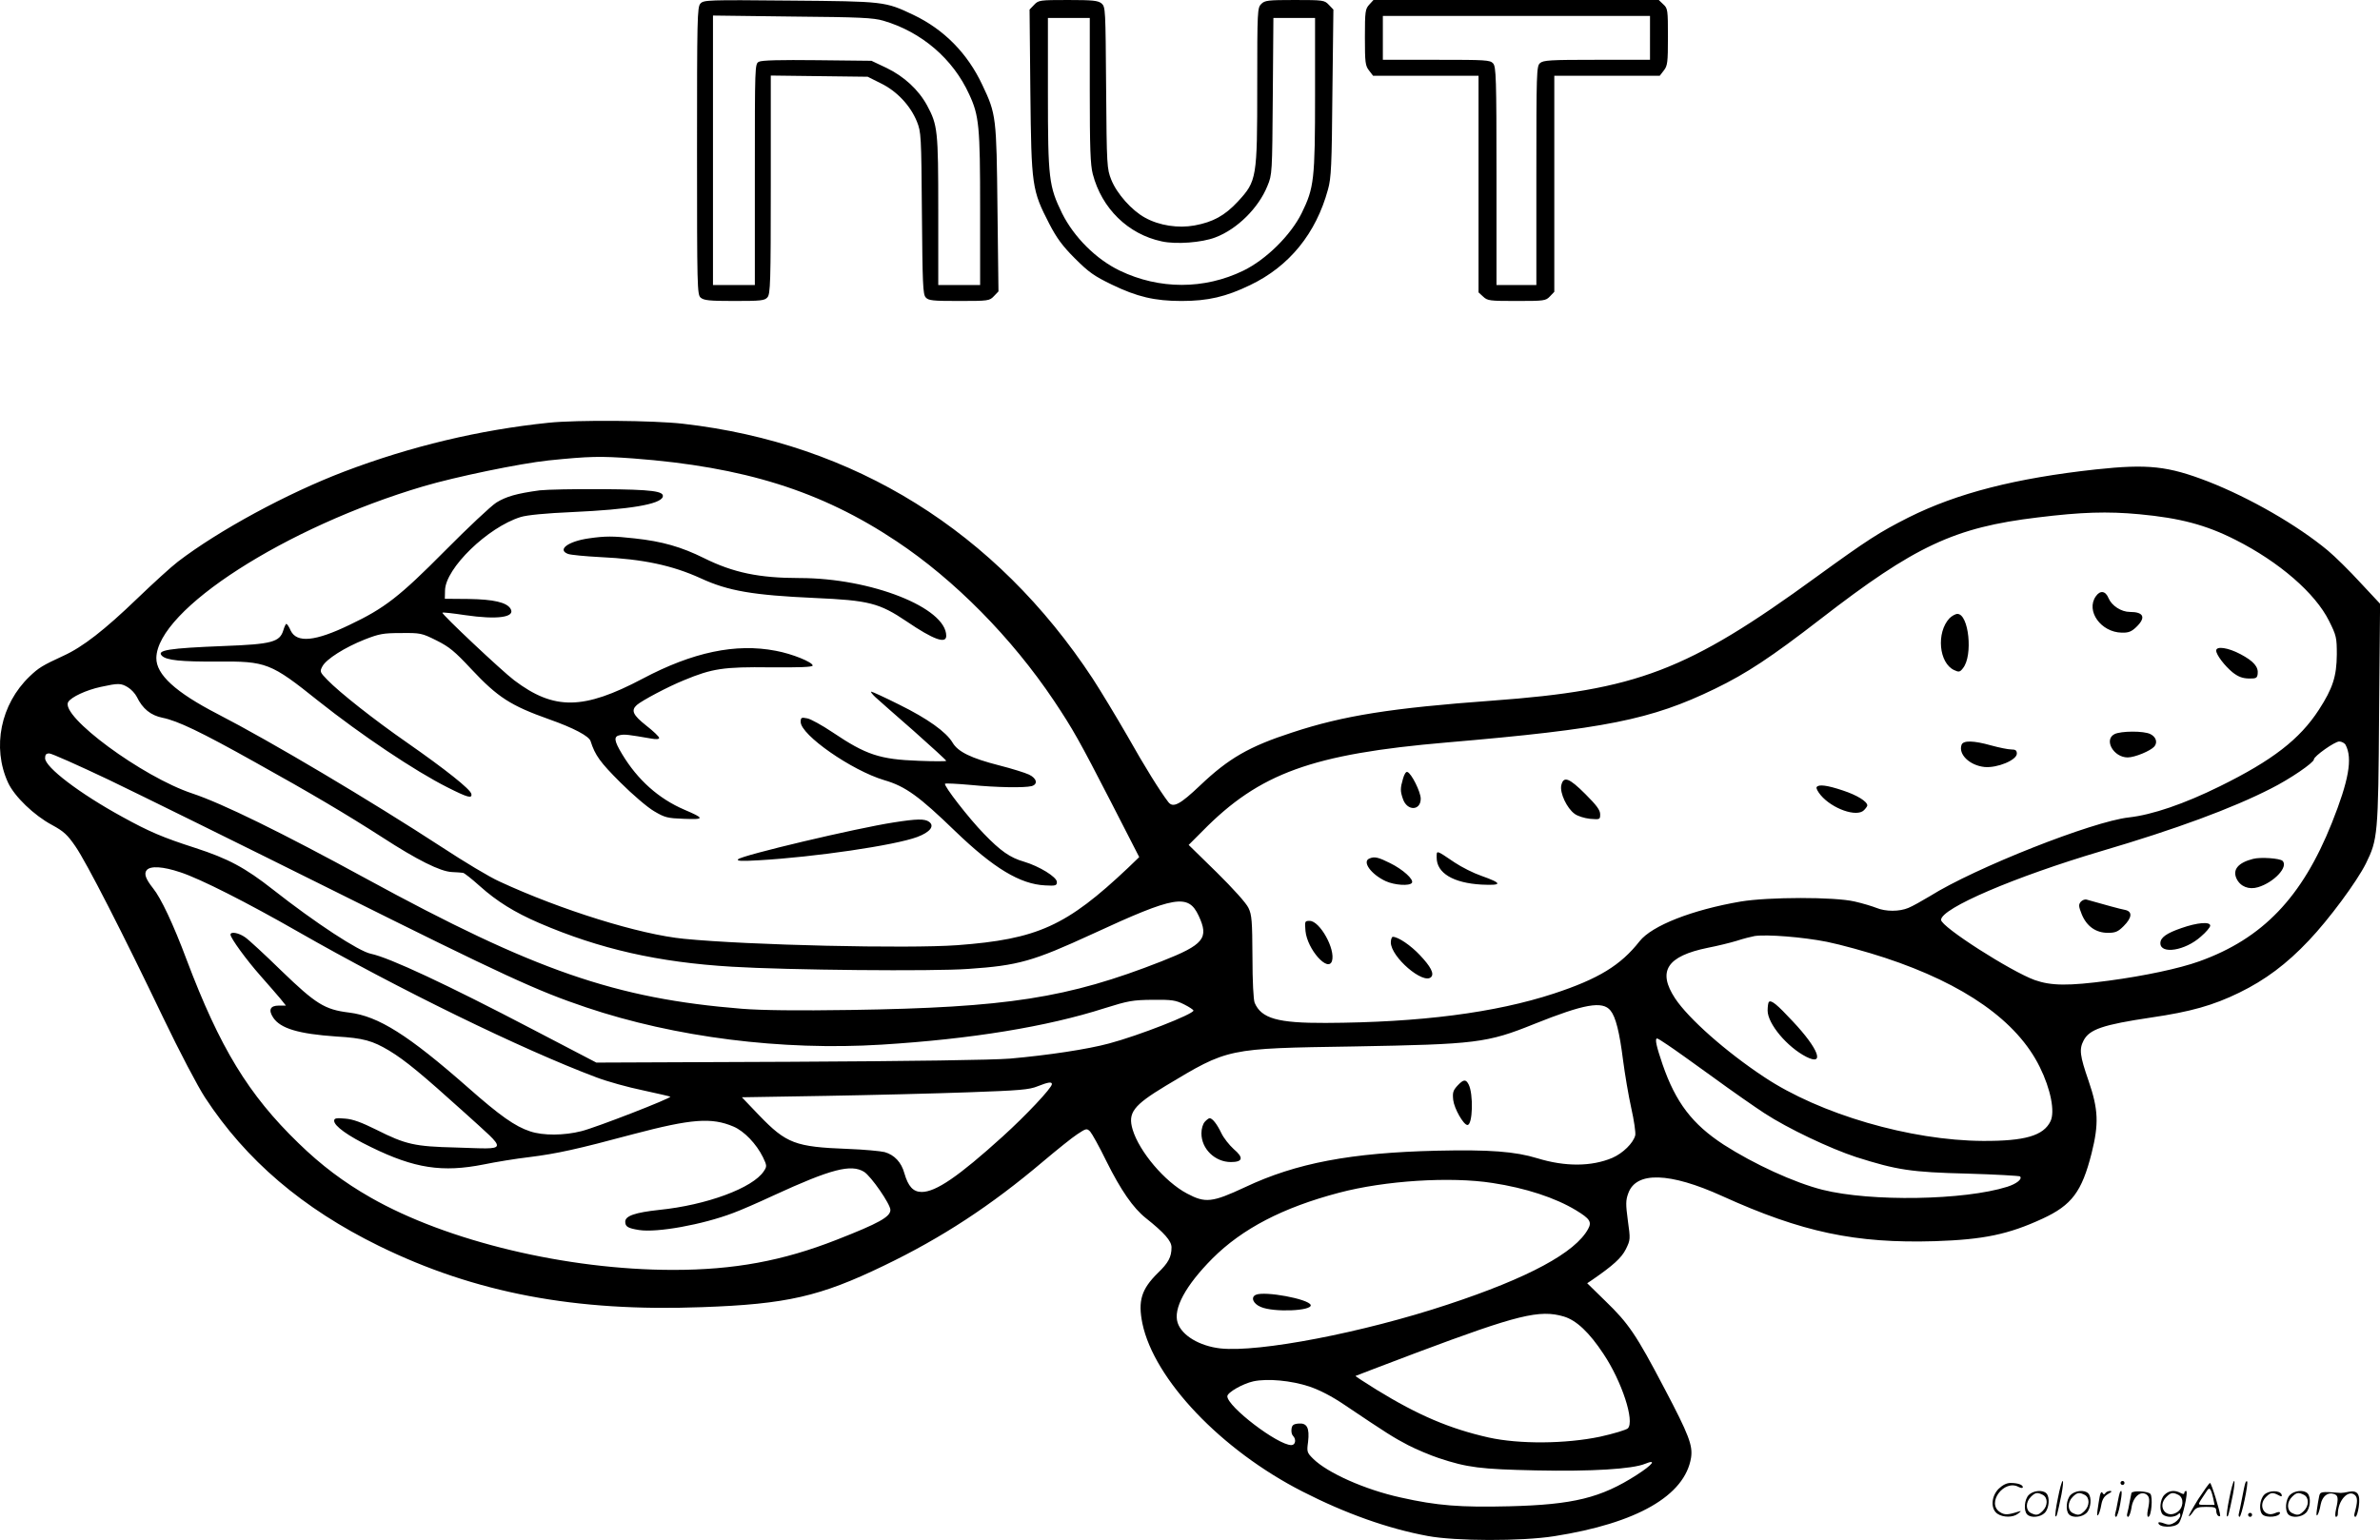 <svg version="1.0" xmlns="http://www.w3.org/2000/svg"
  viewBox="0 0 1193.779 772.591"
 preserveAspectRatio="xMidYMid meet">
<g transform="translate(-7.382,773) scale(0.1,-0.1)"
fill="#000000" stroke="none">
<path d="M3587 7712 c-16 -17 -17 -74 -17 -739 0 -685 1 -721 18 -736 16 -14
43 -17 169 -17 133 0 152 2 166 18 15 17 17 71 17 566 l0 547 243 -3 243 -3
66 -33 c80 -39 148 -111 181 -192 21 -53 22 -68 25 -460 3 -354 5 -407 19
-422 14 -16 35 -18 168 -18 147 0 152 1 174 24 l23 24 -5 414 c-5 461 -6 475
-76 622 -74 158 -192 278 -345 351 -143 68 -146 68 -621 72 -412 4 -432 3
-448 -15z m918 -86 c191 -56 349 -191 430 -369 50 -107 55 -161 55 -574 l0
-383 -105 0 -105 0 0 373 c0 404 -3 429 -56 528 -43 79 -116 146 -203 188
l-76 36 -272 3 c-184 2 -279 0 -293 -8 -20 -11 -20 -17 -20 -565 l0 -555 -105
0 -105 0 0 676 0 676 398 -5 c339 -3 406 -6 457 -21z M5261 7706 l-23 -24 4
-414 c5 -473 8 -492 95 -661 37 -71 65 -110 128 -173 70 -70 97 -89 186 -132
126 -61 215 -82 349 -82 133 0 223 21 345 80 196 94 330 259 390 480 16 56 19
122 22 483 l5 419 -23 24 c-22 23 -27 24 -171 24 -135 0 -150 -2 -168 -20 -19
-19 -20 -33 -20 -409 0 -465 -2 -479 -97 -582 -66 -71 -125 -103 -217 -120
-82 -15 -177 -1 -249 39 -66 36 -141 120 -169 190 -22 56 -23 67 -26 462 -3
396 -3 405 -23 423 -18 14 -43 17 -168 17 -143 0 -148 -1 -170 -24z m279 -429
c0 -289 3 -374 15 -420 45 -173 177 -302 346 -338 72 -16 202 -6 269 20 109
41 217 148 261 258 24 57 24 65 27 451 l3 392 104 0 105 0 0 -382 c0 -431 -5
-470 -67 -597 -55 -111 -178 -233 -293 -289 -196 -95 -421 -95 -619 0 -119 57
-230 168 -290 288 -66 136 -71 172 -71 603 l0 377 105 0 105 0 0 -363z M6942
7707 c-20 -22 -22 -33 -22 -164 0 -127 2 -143 21 -167 l20 -26 265 0 264 0 0
-543 0 -544 23 -21 c22 -21 33 -22 168 -22 139 0 146 1 167 23 l22 23 0 542 0
542 264 0 265 0 20 26 c19 24 21 40 21 169 0 135 -1 143 -23 163 l-23 22 -715
0 -716 0 -21 -23z m1408 -167 l0 -110 -267 0 c-234 0 -269 -2 -285 -17 -17
-15 -18 -46 -18 -565 l0 -548 -100 0 -100 0 0 547 c0 494 -2 548 -17 565 -15
17 -37 18 -285 18 l-268 0 0 110 0 110 670 0 670 0 0 -110z M2825 5609 c-347
-36 -691 -118 -1025 -245 -286 -109 -629 -295 -834 -452 -34 -26 -125 -109
-204 -185 -163 -157 -273 -243 -370 -287 -106 -49 -124 -60 -170 -104 -145
-139 -189 -355 -108 -532 32 -70 131 -165 221 -213 59 -32 77 -49 117 -107 56
-81 237 -435 441 -861 81 -169 173 -344 209 -399 206 -315 490 -557 873 -745
482 -236 984 -331 1620 -307 426 15 593 54 912 208 293 141 538 302 799 523
70 59 147 121 172 137 44 29 47 30 64 13 9 -10 46 -76 81 -148 73 -147 135
-236 198 -286 93 -74 129 -115 129 -147 0 -49 -16 -78 -69 -129 -82 -81 -100
-139 -77 -253 59 -281 395 -635 803 -843 215 -110 428 -186 628 -223 138 -26
471 -27 635 -1 414 65 655 203 686 394 9 61 -10 113 -134 348 -141 269 -179
325 -296 438 l-91 89 24 16 c106 73 148 111 170 155 23 47 23 50 10 143 -11
82 -11 102 2 137 39 111 208 106 472 -14 399 -181 668 -238 1066 -226 245 8
369 34 540 113 147 68 197 135 246 328 37 148 34 220 -15 363 -44 127 -48 159
-25 203 29 56 97 79 338 115 199 29 312 61 443 125 129 63 237 143 349 262
100 105 240 294 286 386 59 120 62 143 66 750 l5 553 -99 106 c-54 59 -127
131 -163 161 -154 128 -391 264 -600 346 -202 78 -301 89 -563 61 -403 -44
-696 -119 -940 -241 -148 -75 -204 -111 -462 -298 -648 -472 -901 -568 -1625
-621 -506 -37 -748 -75 -1005 -160 -216 -70 -319 -130 -461 -265 -101 -96
-136 -115 -160 -84 -42 55 -117 175 -206 333 -56 97 -134 226 -173 286 -486
739 -1196 1181 -2055 1279 -146 17 -533 20 -675 5z m425 -179 c556 -42 942
-163 1320 -415 292 -194 578 -484 790 -800 96 -144 127 -199 286 -508 l142
-277 -56 -54 c-309 -292 -454 -358 -857 -388 -247 -18 -1048 0 -1370 32 -221
21 -619 145 -927 288 -49 22 -177 99 -285 170 -362 236 -862 533 -1128 670
-211 109 -308 198 -307 281 4 242 649 657 1339 861 162 48 486 115 628 130
206 21 258 22 425 10z m7555 -280 c203 -19 333 -53 481 -128 220 -111 401
-268 470 -407 37 -74 39 -84 39 -169 -1 -109 -20 -169 -90 -277 -96 -148 -233
-254 -497 -384 -178 -88 -339 -143 -456 -156 -182 -20 -772 -253 -998 -395
-40 -24 -88 -51 -108 -59 -45 -19 -114 -19 -160 0 -20 8 -69 23 -109 32 -102
24 -433 23 -572 0 -245 -42 -445 -121 -507 -199 -95 -121 -206 -189 -431 -263
-293 -96 -670 -145 -1144 -147 -240 -1 -322 22 -356 101 -6 16 -11 106 -11
231 -1 179 -3 210 -20 245 -11 24 -77 97 -159 178 l-141 138 70 70 c285 290
549 386 1224 444 796 68 1025 114 1345 269 159 77 283 159 530 350 474 367
672 460 1090 510 220 27 349 31 510 16z m-10090 -868 c17 -10 37 -32 45 -48
29 -60 70 -93 129 -105 75 -15 191 -70 466 -224 279 -155 456 -260 635 -375
177 -115 292 -172 350 -175 25 -1 50 -3 56 -4 6 0 45 -31 85 -67 85 -76 173
-131 298 -185 302 -130 596 -197 966 -219 276 -17 1010 -24 1186 -11 251 17
324 38 624 176 413 191 479 202 531 91 53 -113 27 -145 -186 -229 -471 -185
-776 -232 -1560 -244 -267 -4 -444 -2 -545 6 -633 51 -1038 191 -1885 653
-423 231 -721 377 -871 427 -251 83 -665 389 -623 459 15 25 90 60 164 76 88
19 100 19 135 -2z m11124 -289 c36 -68 16 -179 -69 -392 -149 -373 -347 -580
-665 -694 -100 -36 -275 -73 -454 -97 -203 -27 -288 -26 -371 3 -119 43 -470
267 -470 302 0 58 369 216 804 345 374 110 657 215 849 313 98 49 217 131 217
147 0 16 105 90 127 90 12 0 27 -8 32 -17z m-11220 -175 c152 -73 661 -324
1131 -558 856 -427 1020 -502 1264 -584 445 -150 981 -218 1481 -187 451 28
830 90 1120 183 118 37 140 41 240 42 97 1 116 -2 158 -23 26 -13 47 -27 47
-31 0 -18 -276 -126 -423 -165 -107 -29 -305 -59 -497 -76 -86 -7 -484 -13
-1105 -16 l-970 -4 -320 167 c-428 224 -719 360 -811 379 -60 12 -276 153
-491 322 -140 110 -224 155 -390 209 -162 52 -232 82 -366 156 -214 117 -387
249 -387 294 0 18 5 24 21 24 12 0 146 -60 298 -132z m359 -464 c101 -33 337
-153 592 -299 500 -286 1122 -590 1495 -730 55 -21 160 -50 233 -65 73 -16
135 -30 138 -32 7 -7 -373 -155 -446 -173 -86 -22 -192 -23 -257 -1 -76 25
-151 78 -313 221 -298 262 -448 357 -595 375 -123 15 -167 43 -340 210 -82 80
-164 156 -182 168 -31 22 -73 30 -73 13 0 -17 80 -127 150 -206 39 -44 84 -96
100 -115 l28 -35 -36 0 c-43 0 -53 -22 -28 -60 36 -55 128 -82 316 -95 137 -8
182 -21 266 -71 81 -49 164 -118 378 -311 221 -201 226 -183 -44 -175 -206 5
-251 15 -398 89 -75 37 -117 53 -157 56 -45 4 -55 2 -55 -11 0 -26 69 -76 185
-132 218 -107 358 -128 565 -87 58 12 161 29 230 37 136 17 237 39 520 115
292 77 393 85 503 38 54 -23 115 -87 148 -154 20 -42 20 -46 4 -70 -55 -84
-287 -170 -525 -194 -120 -13 -170 -30 -170 -59 0 -25 13 -33 70 -42 90 -14
317 27 470 85 36 13 128 53 205 89 289 133 388 158 453 118 35 -22 132 -162
132 -191 0 -35 -58 -67 -270 -150 -270 -106 -514 -151 -820 -151 -533 0 -1134
144 -1517 363 -135 77 -248 162 -362 273 -251 243 -394 478 -561 920 -67 179
-129 310 -168 358 -38 48 -47 74 -32 92 19 22 82 18 168 -11z m8259 -349 c69
-14 200 -50 291 -80 400 -132 664 -318 777 -548 55 -111 77 -224 54 -272 -35
-73 -129 -100 -339 -99 -364 2 -818 134 -1098 321 -192 127 -379 293 -446 394
-90 137 -41 212 164 254 47 9 112 25 145 35 33 11 74 21 90 24 62 9 241 -5
362 -29z m-1085 -345 c26 -32 45 -107 63 -250 9 -69 27 -176 41 -239 14 -62
23 -124 20 -137 -10 -39 -62 -90 -115 -113 -104 -44 -236 -45 -376 -2 -111 34
-240 44 -503 38 -432 -10 -707 -62 -963 -183 -165 -77 -199 -81 -291 -32 -112
59 -240 211 -273 321 -25 84 3 121 165 219 317 190 304 188 945 198 613 11
667 17 905 113 250 100 342 117 382 67z m286 -172 c26 -17 127 -89 225 -160
97 -71 215 -153 261 -183 118 -77 329 -177 460 -220 205 -65 275 -76 558 -83
141 -4 260 -11 264 -14 13 -13 -17 -37 -64 -52 -215 -68 -684 -76 -927 -15
-142 36 -344 129 -495 226 -158 103 -241 212 -307 403 -31 91 -40 130 -27 130
3 0 26 -14 52 -32z m-3088 -197 c0 -19 -131 -158 -247 -263 -222 -201 -335
-278 -406 -278 -43 0 -68 28 -87 94 -15 55 -50 92 -99 106 -20 5 -103 13 -186
16 -262 10 -307 27 -443 168 l-87 91 420 7 c231 4 554 12 718 18 254 9 304 13
345 30 53 21 72 24 72 11z m2210 -496 c165 -25 315 -74 419 -137 69 -42 80
-58 61 -93 -64 -119 -299 -246 -705 -380 -425 -141 -946 -241 -1140 -220 -105
12 -193 65 -214 128 -24 71 40 188 174 323 150 150 354 256 635 330 230 61
559 82 770 49z m358 -670 c63 -19 127 -79 199 -188 92 -138 157 -337 122 -373
-9 -8 -72 -27 -140 -42 -172 -36 -404 -38 -558 -4 -195 44 -353 111 -563 240
-59 37 -106 67 -105 69 2 1 140 54 307 117 507 190 616 217 738 181z m-1277
-351 c55 -19 113 -49 178 -93 211 -142 246 -164 319 -202 41 -21 110 -50 152
-64 144 -48 210 -56 488 -62 280 -6 484 7 547 33 61 25 39 -4 -42 -56 -179
-115 -318 -149 -639 -157 -245 -6 -362 3 -544 44 -179 39 -369 124 -440 195
-30 30 -32 34 -25 84 8 70 -5 96 -48 92 -25 -2 -33 -8 -35 -27 -2 -13 1 -28 7
-34 18 -18 13 -47 -8 -47 -68 0 -321 193 -321 245 0 19 77 63 131 75 71 15
189 4 280 -26z M2781 5270 c-117 -16 -168 -31 -217 -61 -27 -17 -143 -126
-259 -243 -227 -229 -301 -287 -478 -371 -172 -83 -264 -92 -295 -29 -8 19
-18 34 -22 34 -3 0 -10 -15 -15 -32 -18 -59 -57 -70 -298 -79 -278 -11 -339
-21 -311 -49 23 -23 98 -30 277 -29 247 2 268 -6 508 -198 214 -170 484 -351
647 -433 101 -51 125 -58 120 -33 -4 23 -130 123 -322 257 -167 116 -339 252
-400 315 -38 39 -39 42 -25 68 19 36 112 95 213 135 72 28 92 32 181 32 97 1
104 0 178 -37 64 -32 91 -54 174 -143 134 -143 198 -184 392 -253 122 -43 199
-84 207 -109 23 -72 48 -106 149 -207 61 -61 137 -126 170 -145 54 -32 67 -35
150 -38 104 -4 104 2 1 46 -128 55 -234 149 -312 279 -41 68 -43 89 -10 95 23
5 44 2 154 -17 27 -5 42 -4 42 3 0 6 -29 34 -65 62 -67 53 -77 76 -47 103 25
22 156 92 238 125 140 58 197 67 432 64 143 -1 212 1 212 9 0 17 -103 59 -185
74 -201 39 -417 -7 -668 -140 -297 -157 -444 -159 -644 -8 -60 45 -366 333
-360 339 2 3 53 -3 113 -12 163 -24 256 -11 228 33 -20 31 -84 46 -209 48
l-120 1 1 42 c2 111 215 317 379 368 32 10 124 19 260 25 288 13 440 39 453
76 9 29 -53 37 -303 39 -137 1 -279 -2 -314 -6z M3027 5029 c-104 -15 -160
-57 -104 -78 13 -5 86 -12 163 -16 213 -10 359 -41 502 -106 138 -64 263 -85
572 -99 272 -12 324 -25 462 -118 134 -91 198 -114 198 -72 0 141 -377 290
-735 290 -204 0 -333 27 -480 100 -113 56 -209 84 -349 99 -107 12 -146 12
-229 0z M4465 4232 c17 -15 103 -92 193 -170 89 -79 162 -146 162 -149 0 -3
-62 -3 -137 0 -197 7 -265 30 -433 143 -52 35 -110 67 -127 70 -30 6 -33 4
-33 -18 0 -65 255 -243 419 -292 107 -31 175 -81 356 -256 193 -186 326 -266
451 -272 53 -3 59 -1 59 17 0 25 -88 79 -165 102 -70 20 -118 54 -201 140 -76
78 -203 242 -195 251 3 3 61 0 128 -6 132 -13 269 -15 306 -6 33 9 27 39 -13
58 -19 9 -86 30 -149 46 -141 36 -207 68 -234 114 -32 54 -126 121 -268 191
-72 36 -135 65 -140 65 -5 0 5 -13 21 -28z M4557 3604 c-188 -29 -763 -165
-781 -185 -8 -9 17 -10 104 -5 280 16 683 75 795 117 64 24 88 55 59 76 -22
16 -62 15 -177 -3z M10586 4738 c-51 -73 26 -180 130 -182 34 -1 49 5 73 28
50 48 38 76 -32 76 -43 0 -91 31 -107 69 -15 37 -42 41 -64 9z M9852 4628
c-67 -72 -53 -225 24 -260 23 -11 29 -10 44 10 51 63 29 272 -28 272 -10 0
-28 -10 -40 -22z M11190 4466 c0 -21 42 -76 82 -109 28 -22 49 -30 80 -31 38
-1 43 2 46 22 5 36 -20 65 -86 100 -62 33 -122 42 -122 18z M10680 4047 c-55
-28 -5 -117 66 -117 36 0 115 33 134 55 17 21 8 48 -20 62 -33 17 -148 16
-180 0z M9913 3994 c-18 -48 40 -104 115 -112 64 -6 162 35 162 67 0 16 -6 21
-28 21 -15 0 -60 9 -100 20 -89 25 -140 26 -149 4z M7111 3823 c-14 -48 -14
-62 0 -102 21 -61 89 -59 89 2 0 34 -47 128 -67 134 -7 3 -16 -12 -22 -34z
M7905 3790 c-8 -38 28 -115 67 -143 14 -11 49 -22 77 -25 50 -4 51 -4 51 23 0
21 -18 45 -74 101 -82 82 -110 92 -121 44z M9186 3781 c-4 -5 6 -23 20 -40 58
-69 181 -112 217 -76 9 9 17 20 17 24 0 20 -52 52 -122 75 -80 27 -123 32
-132 17z M7280 3427 c0 -77 83 -127 225 -135 106 -5 106 6 -1 44 -38 13 -98
43 -134 67 -95 64 -90 63 -90 24z M6943 3423 c-39 -15 8 -80 82 -114 44 -20
120 -25 131 -8 10 17 -45 67 -110 99 -58 29 -78 34 -103 23z M6622 3059 c9
-92 114 -210 133 -150 18 59 -61 201 -112 201 -25 0 -25 -2 -21 -51z M7050
3002 c0 -73 163 -213 202 -174 17 17 -2 53 -56 110 -46 49 -109 92 -136 92 -5
0 -10 -13 -10 -28z M11375 3421 c-75 -19 -104 -54 -83 -99 19 -40 62 -57 108
-43 80 24 153 102 123 132 -13 13 -111 20 -148 10z M10510 3205 c-11 -14 -10
-23 6 -63 25 -60 71 -92 131 -92 38 0 51 6 79 34 42 42 45 73 7 81 -23 4 -106
27 -194 52 -8 2 -21 -3 -29 -12z M11016 3074 c-76 -26 -106 -48 -106 -76 0
-57 124 -38 203 33 26 22 47 47 47 55 0 21 -64 16 -144 -12z M8946 2703 c-3
-3 -6 -23 -6 -43 0 -66 98 -183 194 -232 95 -48 61 41 -67 177 -80 86 -109
110 -121 98z M7384 2283 c-22 -24 -25 -35 -21 -72 5 -42 51 -124 71 -125 27
-2 31 157 6 204 -14 27 -26 25 -56 -7z M6117 2102 c-10 -11 -17 -35 -17 -58 0
-78 68 -144 148 -144 60 0 65 22 14 65 -22 20 -50 55 -62 80 -22 46 -45 75
-59 75 -4 0 -15 -8 -24 -18z M6373 1234 c-27 -12 -14 -45 25 -61 64 -28 259
-20 250 10 -10 30 -231 71 -275 51z M10396 214 c-10 -47 -15 -88 -12 -91 5 -6
9 7 30 110 7 37 10 67 6 67 -4 0 -15 -39 -24 -86z M10710 290 c0 -5 5 -10 10
-10 6 0 10 5 10 10 0 6 -4 10 -10 10 -5 0 -10 -4 -10 -10z M11256 214 c-10
-47 -15 -88 -12 -91 5 -6 9 7 30 110 7 37 10 67 6 67 -4 0 -15 -39 -24 -86z
M11336 289 c-3 -8 -10 -41 -16 -74 -6 -33 -14 -68 -16 -77 -3 -10 -1 -18 3
-18 10 0 46 171 38 178 -2 3 -7 -1 -9 -9z M10099 261 c-38 -38 -41 -101 -7
-125 29 -20 79 -20 104 0 18 14 18 15 1 10 -53 -17 -69 -17 -92 -2 -69 45 21
166 94 126 12 -6 21 -7 21 -1 0 12 -25 21 -62 21 -19 0 -39 -10 -59 -29z
M11100 209 c-28 -45 -49 -83 -47 -85 2 -3 12 7 21 21 14 21 24 25 66 25 43 0
50 -3 50 -19 0 -11 5 -23 10 -26 6 -3 10 -3 10 1 0 20 -44 164 -51 164 -4 0
-30 -37 -59 -81z m75 4 l7 -33 -42 0 c-42 0 -42 0 -28 23 8 12 21 32 29 44 15
25 22 18 34 -34z M10250 230 c-22 -22 -27 -79 -8 -98 19 -19 66 -14 88 8 22
22 27 79 8 98 -19 19 -66 14 -88 -8z m71 0 c25 -14 25 -54 -1 -80 -23 -23 -33
-24 -61 -10 -25 14 -25 54 1 80 23 23 33 24 61 10z M10460 230 c-22 -22 -27
-79 -8 -98 19 -19 66 -14 88 8 22 22 27 79 8 98 -19 19 -66 14 -88 -8z m71 0
c25 -14 25 -54 -1 -80 -23 -23 -33 -24 -61 -10 -25 14 -25 54 1 80 23 23 33
24 61 10z M10606 224 c-3 -16 -8 -47 -11 -69 -8 -51 10 -26 19 27 5 27 15 42
34 53 18 10 22 14 10 15 -9 0 -20 -5 -24 -11 -5 -8 -9 -8 -14 1 -5 8 -10 3
-14 -16z M10707 243 c-2 -4 -7 -26 -11 -48 -4 -22 -9 -48 -12 -57 -3 -10 -1
-18 4 -18 4 0 14 28 20 62 11 58 10 81 -1 61z M10765 240 c-1 -3 -5 -23 -9
-45 -4 -22 -9 -48 -12 -57 -3 -10 -1 -18 4 -18 5 0 13 20 17 45 7 53 44 87 74
68 17 -11 19 -28 8 -80 -4 -18 -3 -33 2 -33 16 0 24 99 11 115 -12 14 -87 18
-95 5z M10930 230 c-22 -22 -27 -79 -8 -98 7 -7 24 -12 38 -12 14 0 31 5 38
12 9 9 12 8 12 -5 0 -9 -12 -24 -26 -34 -21 -13 -32 -15 -55 -6 -16 6 -29 8
-29 3 0 -24 81 -27 102 -2 18 19 50 162 37 162 -5 0 -9 -5 -9 -10 0 -7 -6 -7
-19 0 -30 16 -59 12 -81 -10z m71 0 c29 -16 25 -65 -6 -86 -56 -37 -103 28
-55 76 23 23 33 24 61 10z M11431 231 c-23 -23 -28 -80 -9 -99 19 -19 88 -13
88 9 0 5 -11 4 -24 -2 -54 -25 -89 38 -46 81 23 23 33 24 62 9 16 -9 19 -8 16
3 -8 22 -64 22 -87 -1z M11560 230 c-22 -22 -27 -79 -8 -98 19 -19 66 -14 88
8 22 22 27 79 8 98 -19 19 -66 14 -88 -8z m71 0 c25 -14 25 -54 -1 -80 -23
-23 -33 -24 -61 -10 -25 14 -25 54 1 80 23 23 33 24 61 10z M11706 221 c-3
-14 -8 -44 -11 -66 -8 -51 10 -26 19 27 8 41 35 63 66 53 22 -7 24 -21 11 -77
-5 -22 -5 -38 0 -38 5 0 9 6 9 13 0 68 51 125 85 97 15 -13 15 -35 -1 -92 -3
-10 -1 -18 4 -18 6 0 13 23 17 50 9 63 -5 84 -49 76 -17 -4 -35 -6 -41 -6
-101 8 -104 7 -109 -19z M11350 130 c0 -5 5 -10 10 -10 6 0 10 5 10 10 0 6 -4
10 -10 10 -5 0 -10 -4 -10 -10z"/>
</g>
</svg>

